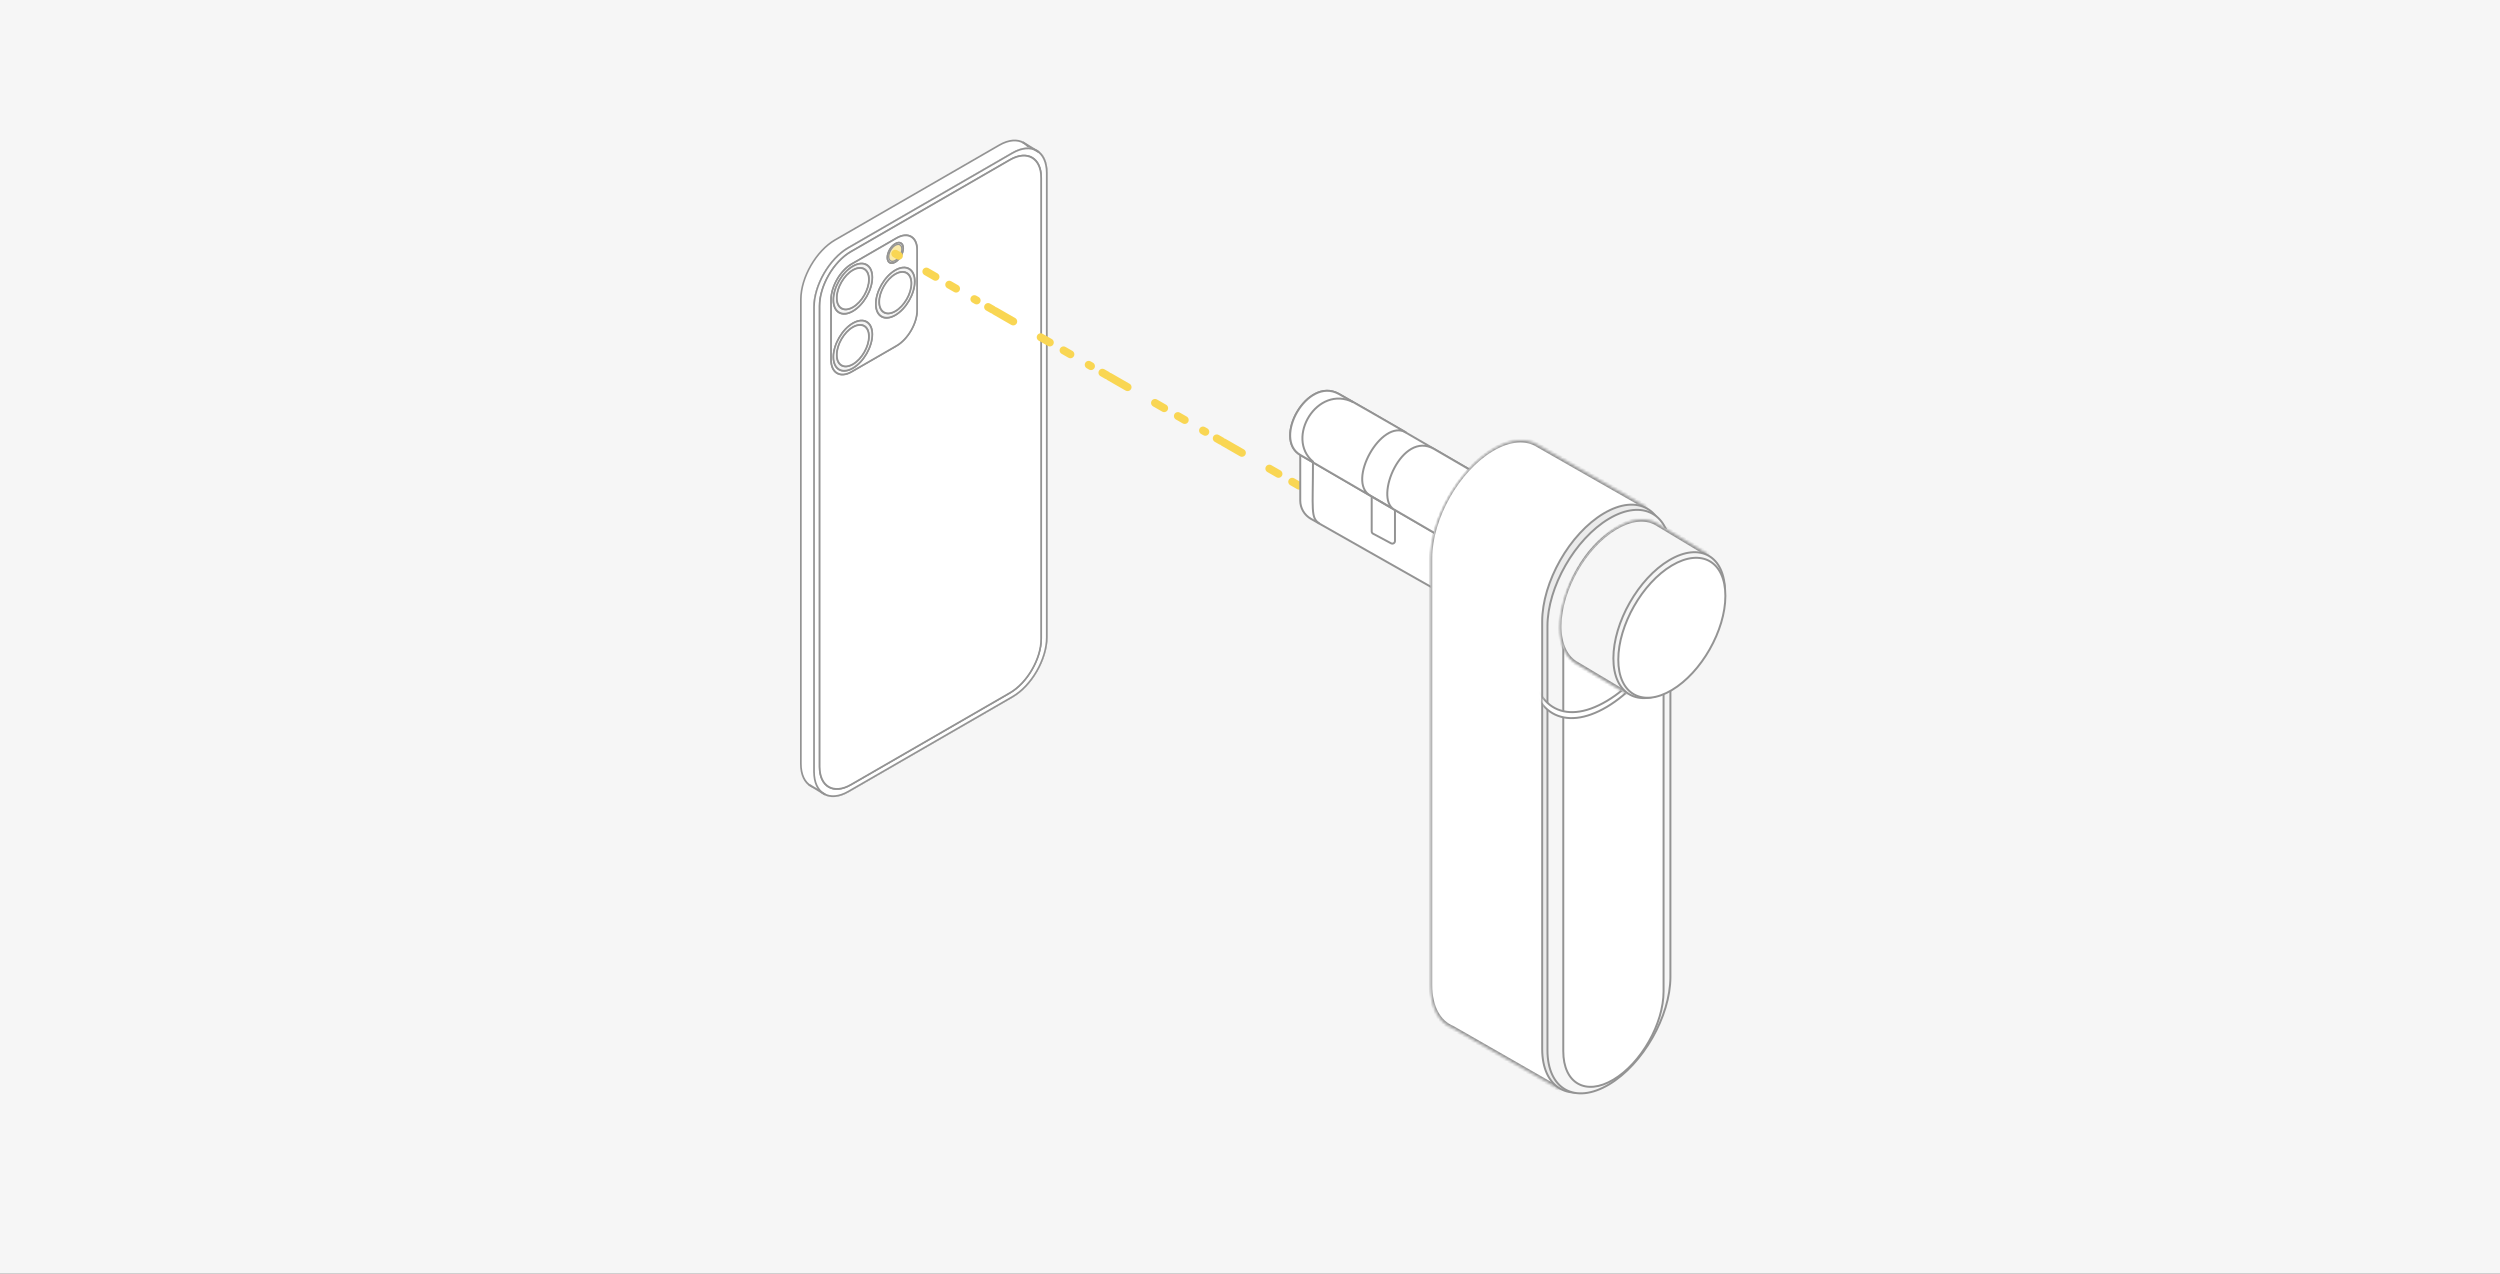 <svg width="948" height="483" viewBox="0 0 948 483" fill="none" xmlns="http://www.w3.org/2000/svg">
<rect x="0" y="0" width="948" height="483" fill="#333333" stroke="none"/>
<g clip-path="url(#clip0)">
<rect width="948" height="483" fill="#F6F6F6"/>
<path fill-rule="evenodd" clip-rule="evenodd" d="M316.691 90.63C309.348 94.87 303.396 105.18 303.396 113.659V289.806C303.396 298.284 309.348 301.721 316.691 297.482L378.921 261.553C386.264 257.314 392.216 247.004 392.216 238.525V62.378C392.216 53.899 386.264 50.462 378.921 54.702L316.691 90.63Z" fill="white"/>
<path d="M308.612 116.534C308.612 108.193 314.468 98.05 321.691 93.88L383.921 57.952C391.144 53.781 397 57.162 397 65.503V241.65C397 249.991 391.144 260.133 383.921 264.303L321.691 300.232C314.468 304.402 308.612 301.021 308.612 292.681V116.534Z" fill="white" stroke="#939393" stroke-width="0.5"/>
<path d="M378.921 55.119L316.691 91.047C309.548 95.172 303.757 105.202 303.757 113.45V289.597C303.757 297.845 309.548 301.188 316.691 297.064L378.921 261.136C386.064 257.012 391.855 246.982 391.855 238.734V62.587C391.855 54.338 386.064 50.995 378.921 55.119ZM303.612 113.534C303.612 105.193 309.468 95.05 316.691 90.88L378.921 54.952C386.144 50.781 392 54.162 392 62.503V238.65C392 246.991 386.144 257.133 378.921 261.303L316.691 297.232C309.468 301.402 303.612 298.021 303.612 289.681V113.534Z" fill="white" stroke="#939393" stroke-width="0.5"/>
<path d="M312.889 301.297L307.014 297.765L306.596 292.989H309.282L314.417 298.9L312.889 301.297Z" fill="white"/>
<path fill-rule="evenodd" clip-rule="evenodd" d="M321.691 93.63C314.348 97.87 308.396 108.18 308.396 116.659V292.806C308.396 301.284 314.348 304.721 321.691 300.482L383.921 264.553C391.264 260.314 397.216 250.004 397.216 241.525V65.378C397.216 56.899 391.264 53.462 383.921 57.702L321.691 93.63Z" fill="white"/>
<path d="M383.921 58.119L321.691 94.047C314.548 98.172 308.757 108.202 308.757 116.45V292.597C308.757 300.845 314.548 304.188 321.691 300.064L383.921 264.136C391.064 260.012 396.855 249.982 396.855 241.734V65.587C396.855 57.338 391.064 53.995 383.921 58.119ZM308.612 116.534C308.612 108.193 314.468 98.05 321.691 93.88L383.921 57.952C391.144 53.781 397 57.162 397 65.503V241.65C397 249.991 391.144 260.133 383.921 264.303L321.691 300.232C314.468 304.402 308.612 301.021 308.612 292.681V116.534Z" fill="white" stroke="#939393" stroke-width="0.5"/>
<path d="M310.723 116.016C310.723 108.412 316.061 99.166 322.646 95.364L382.966 60.538C389.551 56.737 394.889 59.819 394.889 67.422V242.168C394.889 249.771 389.551 259.017 382.966 262.819L322.646 297.645C316.061 301.447 310.723 298.365 310.723 290.761V116.016Z" fill="white" stroke="#939393" stroke-width="0.5"/>
<path d="M382.966 60.706L322.646 95.532C316.141 99.287 310.868 108.421 310.868 115.932V290.677C310.868 298.189 316.141 301.233 322.646 297.477L382.966 262.652C389.471 258.896 394.744 249.763 394.744 242.252V67.506C394.744 59.995 389.471 56.95 382.966 60.706ZM310.723 116.016C310.723 108.412 316.061 99.166 322.646 95.364L382.966 60.538C389.551 56.737 394.889 59.819 394.889 67.422V242.168C394.889 249.771 389.551 259.017 382.966 262.819L322.646 297.645C316.061 301.447 310.723 298.365 310.723 290.761V116.016Z" fill="white" stroke="#939393" stroke-width="0.5"/>
<path d="M315.078 113.68C315.078 108.657 318.604 102.549 322.955 100.038L339.97 90.214C344.32 87.703 347.846 89.739 347.846 94.762V117.559C347.846 122.582 344.32 128.69 339.97 131.202L322.955 141.025C318.604 143.537 315.078 141.501 315.078 136.478V113.68Z" fill="white" stroke="#939393" stroke-width="0.5"/>
<path d="M339.97 90.382L322.955 100.205C318.685 102.671 315.223 108.666 315.223 113.597V136.394C315.223 141.325 318.685 143.323 322.955 140.858L339.97 131.034C344.24 128.569 347.701 122.573 347.701 117.643V94.845C347.701 89.915 344.24 87.916 339.97 90.382ZM315.078 113.68C315.078 108.657 318.604 102.549 322.955 100.038L339.97 90.214C344.32 87.703 347.846 89.739 347.846 94.762V117.559C347.846 122.582 344.32 128.69 339.97 131.202L322.955 141.025C318.604 143.537 315.078 141.501 315.078 136.478V113.68Z" fill="white" stroke="#939393" stroke-width="0.5"/>
<path d="M330.842 105.17C330.842 109.916 327.511 115.686 323.401 118.058C319.292 120.431 315.96 118.508 315.96 113.762C315.96 109.017 319.292 103.247 323.401 100.874C327.511 98.501 330.842 100.425 330.842 105.17Z" fill="#F6F6F6" stroke="#939393" stroke-width="0.5"/>
<path d="M323.401 117.891C327.431 115.564 330.697 109.907 330.697 105.254C330.697 100.601 327.431 98.715 323.401 101.042C319.372 103.368 316.105 109.026 316.105 113.679C316.105 118.331 319.372 120.217 323.401 117.891ZM330.842 105.17C330.842 109.916 327.511 115.686 323.401 118.058C319.292 120.431 315.96 118.508 315.96 113.762C315.96 109.017 319.292 103.247 323.401 100.874C327.511 98.501 330.842 100.425 330.842 105.17Z" fill="#F6F6F6" stroke="#939393" stroke-width="0.5"/>
<path d="M329.553 105.915C329.553 109.838 326.799 114.608 323.401 116.57C320.004 118.531 317.25 116.941 317.25 113.018C317.25 109.095 320.004 104.324 323.401 102.363C326.799 100.401 329.553 101.991 329.553 105.915Z" fill="white" stroke="#939393" stroke-width="0.5"/>
<path d="M323.401 116.402C326.719 114.487 329.408 109.829 329.408 105.998C329.408 102.168 326.719 100.615 323.401 102.53C320.084 104.446 317.395 109.104 317.395 112.934C317.395 116.765 320.084 118.318 323.401 116.402ZM329.553 105.915C329.553 109.838 326.799 114.608 323.401 116.57C320.004 118.531 317.25 116.941 317.25 113.018C317.25 109.095 320.004 104.324 323.401 102.363C326.799 100.401 329.553 101.991 329.553 105.915Z" fill="white" stroke="#939393" stroke-width="0.5"/>
<path d="M346.935 106.687C346.935 111.432 343.603 117.202 339.494 119.575C335.384 121.947 332.053 120.024 332.053 115.279C332.053 110.533 335.384 104.763 339.494 102.39C343.603 100.018 346.935 101.941 346.935 106.687Z" fill="#F6F6F6" stroke="#939393" stroke-width="0.5"/>
<path d="M339.494 119.407C343.523 117.081 346.79 111.423 346.79 106.77C346.79 102.118 343.523 100.232 339.494 102.558C335.464 104.884 332.198 110.542 332.198 115.195C332.198 119.848 335.464 121.734 339.494 119.407ZM346.935 106.687C346.935 111.432 343.603 117.202 339.494 119.575C335.384 121.947 332.053 120.024 332.053 115.279C332.053 110.533 335.384 104.763 339.494 102.39C343.603 100.018 346.935 101.941 346.935 106.687Z" fill="#F6F6F6" stroke="#939393" stroke-width="0.5"/>
<path d="M345.646 107.431C345.646 111.354 342.892 116.124 339.494 118.086C336.096 120.047 333.342 118.457 333.342 114.534C333.342 110.611 336.096 105.841 339.494 103.879C342.892 101.917 345.646 103.508 345.646 107.431Z" fill="white" stroke="#939393" stroke-width="0.5"/>
<path d="M339.494 117.918C342.811 116.003 345.501 111.345 345.501 107.514C345.501 103.684 342.811 102.131 339.494 104.046C336.177 105.962 333.487 110.62 333.487 114.45C333.487 118.281 336.177 119.834 339.494 117.918ZM345.646 107.431C345.646 111.354 342.892 116.124 339.494 118.086C336.096 120.047 333.342 118.457 333.342 114.534C333.342 110.611 336.096 105.841 339.494 103.879C342.892 101.917 345.646 103.508 345.646 107.431Z" fill="white" stroke="#939393" stroke-width="0.5"/>
<path d="M330.842 126.788C330.842 131.533 327.511 137.303 323.401 139.676C319.292 142.049 315.96 140.125 315.96 135.38C315.96 130.635 319.292 124.864 323.401 122.492C327.511 120.119 330.842 122.043 330.842 126.788Z" fill="#F6F6F6" stroke="#939393" stroke-width="0.5"/>
<path d="M323.401 139.509C327.431 137.182 330.697 131.524 330.697 126.872C330.697 122.219 327.431 120.333 323.401 122.659C319.372 124.986 316.105 130.643 316.105 135.296C316.105 139.949 319.372 141.835 323.401 139.509ZM330.842 126.788C330.842 131.533 327.511 137.303 323.401 139.676C319.292 142.049 315.96 140.125 315.96 135.38C315.96 130.635 319.292 124.864 323.401 122.492C327.511 120.119 330.842 122.043 330.842 126.788Z" fill="#F6F6F6" stroke="#939393" stroke-width="0.5"/>
<path d="M329.553 127.532C329.553 131.455 326.799 136.226 323.401 138.187C320.004 140.149 317.25 138.559 317.25 134.636C317.25 130.713 320.004 125.942 323.401 123.98C326.799 122.019 329.553 123.609 329.553 127.532Z" fill="white" stroke="#939393" stroke-width="0.5"/>
<path d="M323.401 138.02C326.719 136.105 329.408 131.447 329.408 127.616C329.408 123.785 326.719 122.233 323.401 124.148C320.084 126.063 317.395 130.721 317.395 134.552C317.395 138.383 320.084 139.935 323.401 138.02ZM329.553 127.532C329.553 131.455 326.799 136.226 323.401 138.187C320.004 140.149 317.25 138.559 317.25 134.636C317.25 130.713 320.004 125.942 323.401 123.98C326.799 122.019 329.553 123.609 329.553 127.532Z" fill="white" stroke="#939393" stroke-width="0.5"/>
<path d="M342.562 94.118C342.562 96.075 341.188 98.454 339.494 99.432C337.8 100.41 336.426 99.617 336.426 97.661C336.426 95.704 337.8 93.325 339.494 92.347C341.188 91.368 342.562 92.162 342.562 94.118Z" fill="white" stroke="#939393" stroke-width="0.5"/>
<path d="M339.494 99.264C341.108 98.332 342.417 96.066 342.417 94.202C342.417 92.338 341.108 91.582 339.494 92.514C337.88 93.446 336.571 95.713 336.571 97.577C336.571 99.441 337.88 100.196 339.494 99.264ZM342.562 94.118C342.562 96.075 341.188 98.454 339.494 99.432C337.8 100.41 336.426 99.617 336.426 97.661C336.426 95.704 337.8 93.325 339.494 92.347C341.188 91.368 342.562 92.162 342.562 94.118Z" fill="#F9D653" stroke="#939393" stroke-width="0.5"/>
<path d="M341.984 94.452C341.984 96.04 340.869 97.97 339.494 98.764C338.119 99.558 337.004 98.915 337.004 97.327C337.004 95.739 338.119 93.808 339.494 93.014C340.869 92.22 341.984 92.864 341.984 94.452Z" fill="#F9D653" fill-opacity="0.5" stroke="#939393" stroke-width="0.5"/>
<path d="M306.744 297.516L312.89 301.297" stroke="#939393" stroke-width="0.75" stroke-linejoin="round"/>
<path d="M387.795 53.924L393.941 57.705" stroke="#939393" stroke-width="0.75" stroke-linejoin="round"/>
<path d="M506.479 192.142L339.494 96.203" stroke="#F9D653" stroke-width="3" stroke-linecap="round" stroke-linejoin="round" stroke-dasharray="2 5 1 8 3 6 4 12 8 1"/>
<path d="M493.051 172.504C493.051 177.868 493.051 185.114 493.051 189.783C493.051 192.663 494.599 195.321 497.104 196.742L554.15 229.093L555.79 209C555.79 209 517.552 186.757 493.051 172.504Z" fill="white"/>
<path d="M569.527 185.216C569.527 185.216 514.402 153.083 507.608 149.336C495.626 142.727 482.595 166.422 493.051 172.504C517.552 186.757 555.79 209 555.79 209L569.527 185.216Z" fill="white"/>
<path d="M493.051 172.504C482.595 166.422 495.626 142.727 507.608 149.336C514.402 153.083 569.527 185.216 569.527 185.216L555.79 209M493.051 172.504C493.051 177.868 493.051 185.114 493.051 189.783C493.051 192.663 494.599 195.321 497.104 196.742L554.15 229.093L555.79 209M493.051 172.504C517.552 186.757 555.79 209 555.79 209" stroke="#939393" stroke-width="0.75"/>
<path d="M493.051 172.504C482.595 166.422 495.626 142.727 507.608 149.336C510.582 150.977 525.429 159.482 533.198 163.984C523.78 158.555 510.505 182.647 519.582 187.937L519.586 187.94L528.601 193.184C521.031 188.734 531.598 163.155 543.778 170.229C551 174.423 569.527 185.216 569.527 185.216L555.79 209L528.633 193.203C536.265 197.599 521.822 189.296 519.586 187.94L519.582 187.937L493.051 172.504Z" fill="white" stroke="#939393" stroke-width="0.75"/>
<mask id="path-32-inside-1" fill="white">
<path fill-rule="evenodd" clip-rule="evenodd" d="M566.106 170.334C553.054 178.1 542.473 196.707 542.473 211.895V373.895C542.473 382.231 545.66 387.804 550.695 389.852L591.633 413.309L624.246 192.107L583.406 168.806C579.092 165.981 572.937 166.27 566.106 170.334Z"/>
</mask>
<path fill-rule="evenodd" clip-rule="evenodd" d="M566.106 170.334C553.054 178.1 542.473 196.707 542.473 211.895V373.895C542.473 382.231 545.66 387.804 550.695 389.852L591.633 413.309L624.246 192.107L583.406 168.806C579.092 165.981 572.937 166.27 566.106 170.334Z" fill="white"/>
<path d="M566.106 170.334L566.106 169.584L566.106 169.584L566.106 170.334ZM550.695 389.852L551.151 389.051L551.134 389.041L551.115 389.034L550.695 389.852ZM591.633 413.309L591.176 414.11L592.04 414.605L592.267 413.071L591.633 413.309ZM624.246 192.107L624.879 191.869L624.942 191.443L624.702 191.306L624.246 192.107ZM583.406 168.806L582.935 169.598L582.942 169.603L582.95 169.607L583.406 168.806ZM543.117 211.511C543.117 196.738 553.41 178.638 566.106 171.084L566.106 169.584C552.698 177.562 541.828 196.676 541.828 212.278L543.117 211.511ZM543.117 373.511V211.511L541.828 212.278V374.278L543.117 373.511ZM551.115 389.034C546.217 387.041 543.117 381.62 543.117 373.511L541.828 374.278C541.828 382.842 545.104 388.568 550.274 390.671L551.115 389.034ZM592.09 412.508L551.151 389.051L550.238 390.653L591.176 414.11L592.09 412.508ZM623.612 192.345L591 413.547L592.267 413.071L624.879 191.869L623.612 192.345ZM582.95 169.607L623.79 192.908L624.702 191.306L583.863 168.005L582.95 169.607ZM566.106 171.084C572.751 167.131 578.737 166.849 582.935 169.598L583.878 168.014C579.447 165.113 573.124 165.409 566.106 169.584V171.084Z" fill="#939393" mask="url(#path-32-inside-1)"/>
<path d="M584.795 235.703C584.795 220.722 595.232 202.369 608.106 194.709C620.981 187.05 631.418 192.985 631.418 207.966V369.966C631.418 384.946 620.981 403.3 608.106 410.959C595.232 418.619 584.795 412.684 584.795 397.703V235.703Z" fill="#EBEBEB" stroke="#939393" stroke-width="0.75"/>
<path d="M586.795 237.485C586.795 222.628 597.229 204.37 610.106 196.709C622.983 189.048 633.418 194.89 633.418 209.748V370.463C633.418 385.321 622.983 403.578 610.106 411.239C597.229 418.9 586.795 413.058 586.795 398.201V237.485Z" fill="#F6F6F6" stroke="#939393" stroke-width="0.75"/>
<path d="M592.795 234.59C592.795 222.371 601.308 207.4 611.809 201.153C622.311 194.905 630.824 199.746 630.824 211.965V375.965C630.824 388.185 622.311 403.155 611.809 409.403C601.308 415.65 592.795 410.809 592.795 398.59V234.59Z" fill="white" stroke="#939393" stroke-width="0.75"/>
<mask id="mask0" mask-type="alpha" maskUnits="userSpaceOnUse" x="584" y="232" width="50" height="54">
<path d="M585.306 261.903L633.418 233.28V256.53L585.306 285.153V261.903Z" fill="white" stroke="#939393" stroke-width="0.75"/>
</mask>
<g mask="url(#mask0)">
<path d="M638.018 212.613C638.2 214.054 638.293 215.582 638.293 217.192C638.293 235.766 625.827 258.234 609.362 268.029C592.897 277.825 580.431 270.191 580.431 251.617C580.431 250.007 580.525 248.367 580.706 246.71C580.684 247.301 580.673 247.888 580.673 248.473C580.673 267.438 592.522 275.798 609.362 265.779C626.202 255.761 638.052 233.302 638.052 214.336C638.052 213.752 638.04 213.177 638.018 212.613ZM634.531 201.147C629.401 194.531 620.231 193.563 609.362 200.029C598.494 206.496 589.323 218.375 584.194 231.094C588.61 217.576 597.779 204.671 609.362 197.779C620.946 190.888 630.114 192.883 634.531 201.147Z" fill="white" stroke="#939393" stroke-width="0.75"/>
</g>
<mask id="path-39-inside-2" fill="white">
<path fill-rule="evenodd" clip-rule="evenodd" d="M628.062 198.29C628.263 198.402 628.461 198.521 628.654 198.646L647.797 210.159L617.08 263.309L598.096 251.952C594.014 249.83 591.473 244.935 591.473 237.838C591.473 224.031 601.092 207.115 612.958 200.056C618.791 196.586 624.081 196.143 627.952 198.23L627.955 198.226L628.062 198.29Z"/>
</mask>
<path fill-rule="evenodd" clip-rule="evenodd" d="M628.062 198.29C628.263 198.402 628.461 198.521 628.654 198.646L647.797 210.159L617.08 263.309L598.096 251.952C594.014 249.83 591.473 244.935 591.473 237.838C591.473 224.031 601.092 207.115 612.958 200.056C618.791 196.586 624.081 196.143 627.952 198.23L627.955 198.226L628.062 198.29Z" fill="#F6F6F6"/>
<path d="M628.062 198.29L627.599 199.088L627.604 199.091L627.608 199.093L628.062 198.29ZM628.654 198.646L628.183 199.439L628.188 199.442L628.192 199.444L628.654 198.646ZM647.797 210.159L648.247 210.428L648.707 209.631L648.259 209.361L647.797 210.159ZM617.08 263.309L616.619 264.107L617.069 264.376L617.53 263.578L617.08 263.309ZM598.096 251.952L598.557 251.154L598.55 251.149L598.542 251.145L598.096 251.952ZM612.958 200.056L612.958 200.806L612.958 200.806V200.056ZM627.952 198.23L627.502 199.035L627.953 199.278L628.403 198.499L627.952 198.23ZM627.955 198.226L628.417 197.428L627.967 197.157L627.504 197.957L627.955 198.226ZM627.608 199.093C627.804 199.202 627.996 199.317 628.183 199.439L629.125 197.854C628.926 197.725 628.722 197.602 628.515 197.487L627.608 199.093ZM648.259 209.361L629.116 197.849L628.192 199.444L647.335 210.957L648.259 209.361ZM617.53 263.578L648.247 210.428L647.346 209.89L616.63 263.04L617.53 263.578ZM597.634 252.75L616.619 264.107L617.541 262.511L598.557 251.154L597.634 252.75ZM598.542 251.145C594.582 249.086 592.117 244.339 592.117 237.455L590.828 238.222C590.828 245.532 593.447 250.573 597.65 252.759L598.542 251.145ZM592.117 237.455C592.117 224.062 601.448 207.654 612.958 200.806L612.958 199.306C600.736 206.577 590.828 224 590.828 238.222L592.117 237.455ZM612.958 200.806C618.616 197.44 623.747 197.01 627.502 199.035L628.402 197.426C624.415 195.276 618.966 195.732 612.958 199.306V200.806ZM627.504 197.957L627.502 197.962L628.403 198.499L628.405 198.494L627.504 197.957ZM628.524 197.492L628.417 197.428L627.493 199.024L627.599 199.088L628.524 197.492Z" fill="#939393" mask="url(#path-39-inside-2)"/>
<path d="M654.121 224.465C654.121 238.065 644.646 254.727 632.958 261.681C621.27 268.635 611.795 263.247 611.795 249.647C611.795 236.047 621.27 219.385 632.958 212.431C644.646 205.477 654.121 210.865 654.121 224.465Z" fill="#F6F6F6" stroke="#939393" stroke-width="0.75"/>
<path d="M654.261 225.977C654.261 239.024 645.171 255.01 633.958 261.681C622.744 268.352 613.654 263.183 613.654 250.135C613.654 237.088 622.744 221.102 633.958 214.431C645.171 207.76 654.261 212.929 654.261 225.977Z" fill="white" stroke="#939393" stroke-width="0.75"/>
<path d="M528.972 193.241V205.142C528.972 205.897 528.167 206.38 527.501 206.025L520.676 202.386C520.35 202.212 520.147 201.873 520.147 201.504V188.102" stroke="#939393" stroke-width="0.75"/>
<path d="M513.218 152.539C499.487 145.613 487.307 166.091 497.88 175.061C497.88 193.436 496.919 196.361 500.322 198.511" stroke="#939393" stroke-width="0.75"/>
</g>
<defs>
<clipPath id="clip0">
<rect width="948" height="483" fill="white"/>
</clipPath>
</defs>
</svg>
